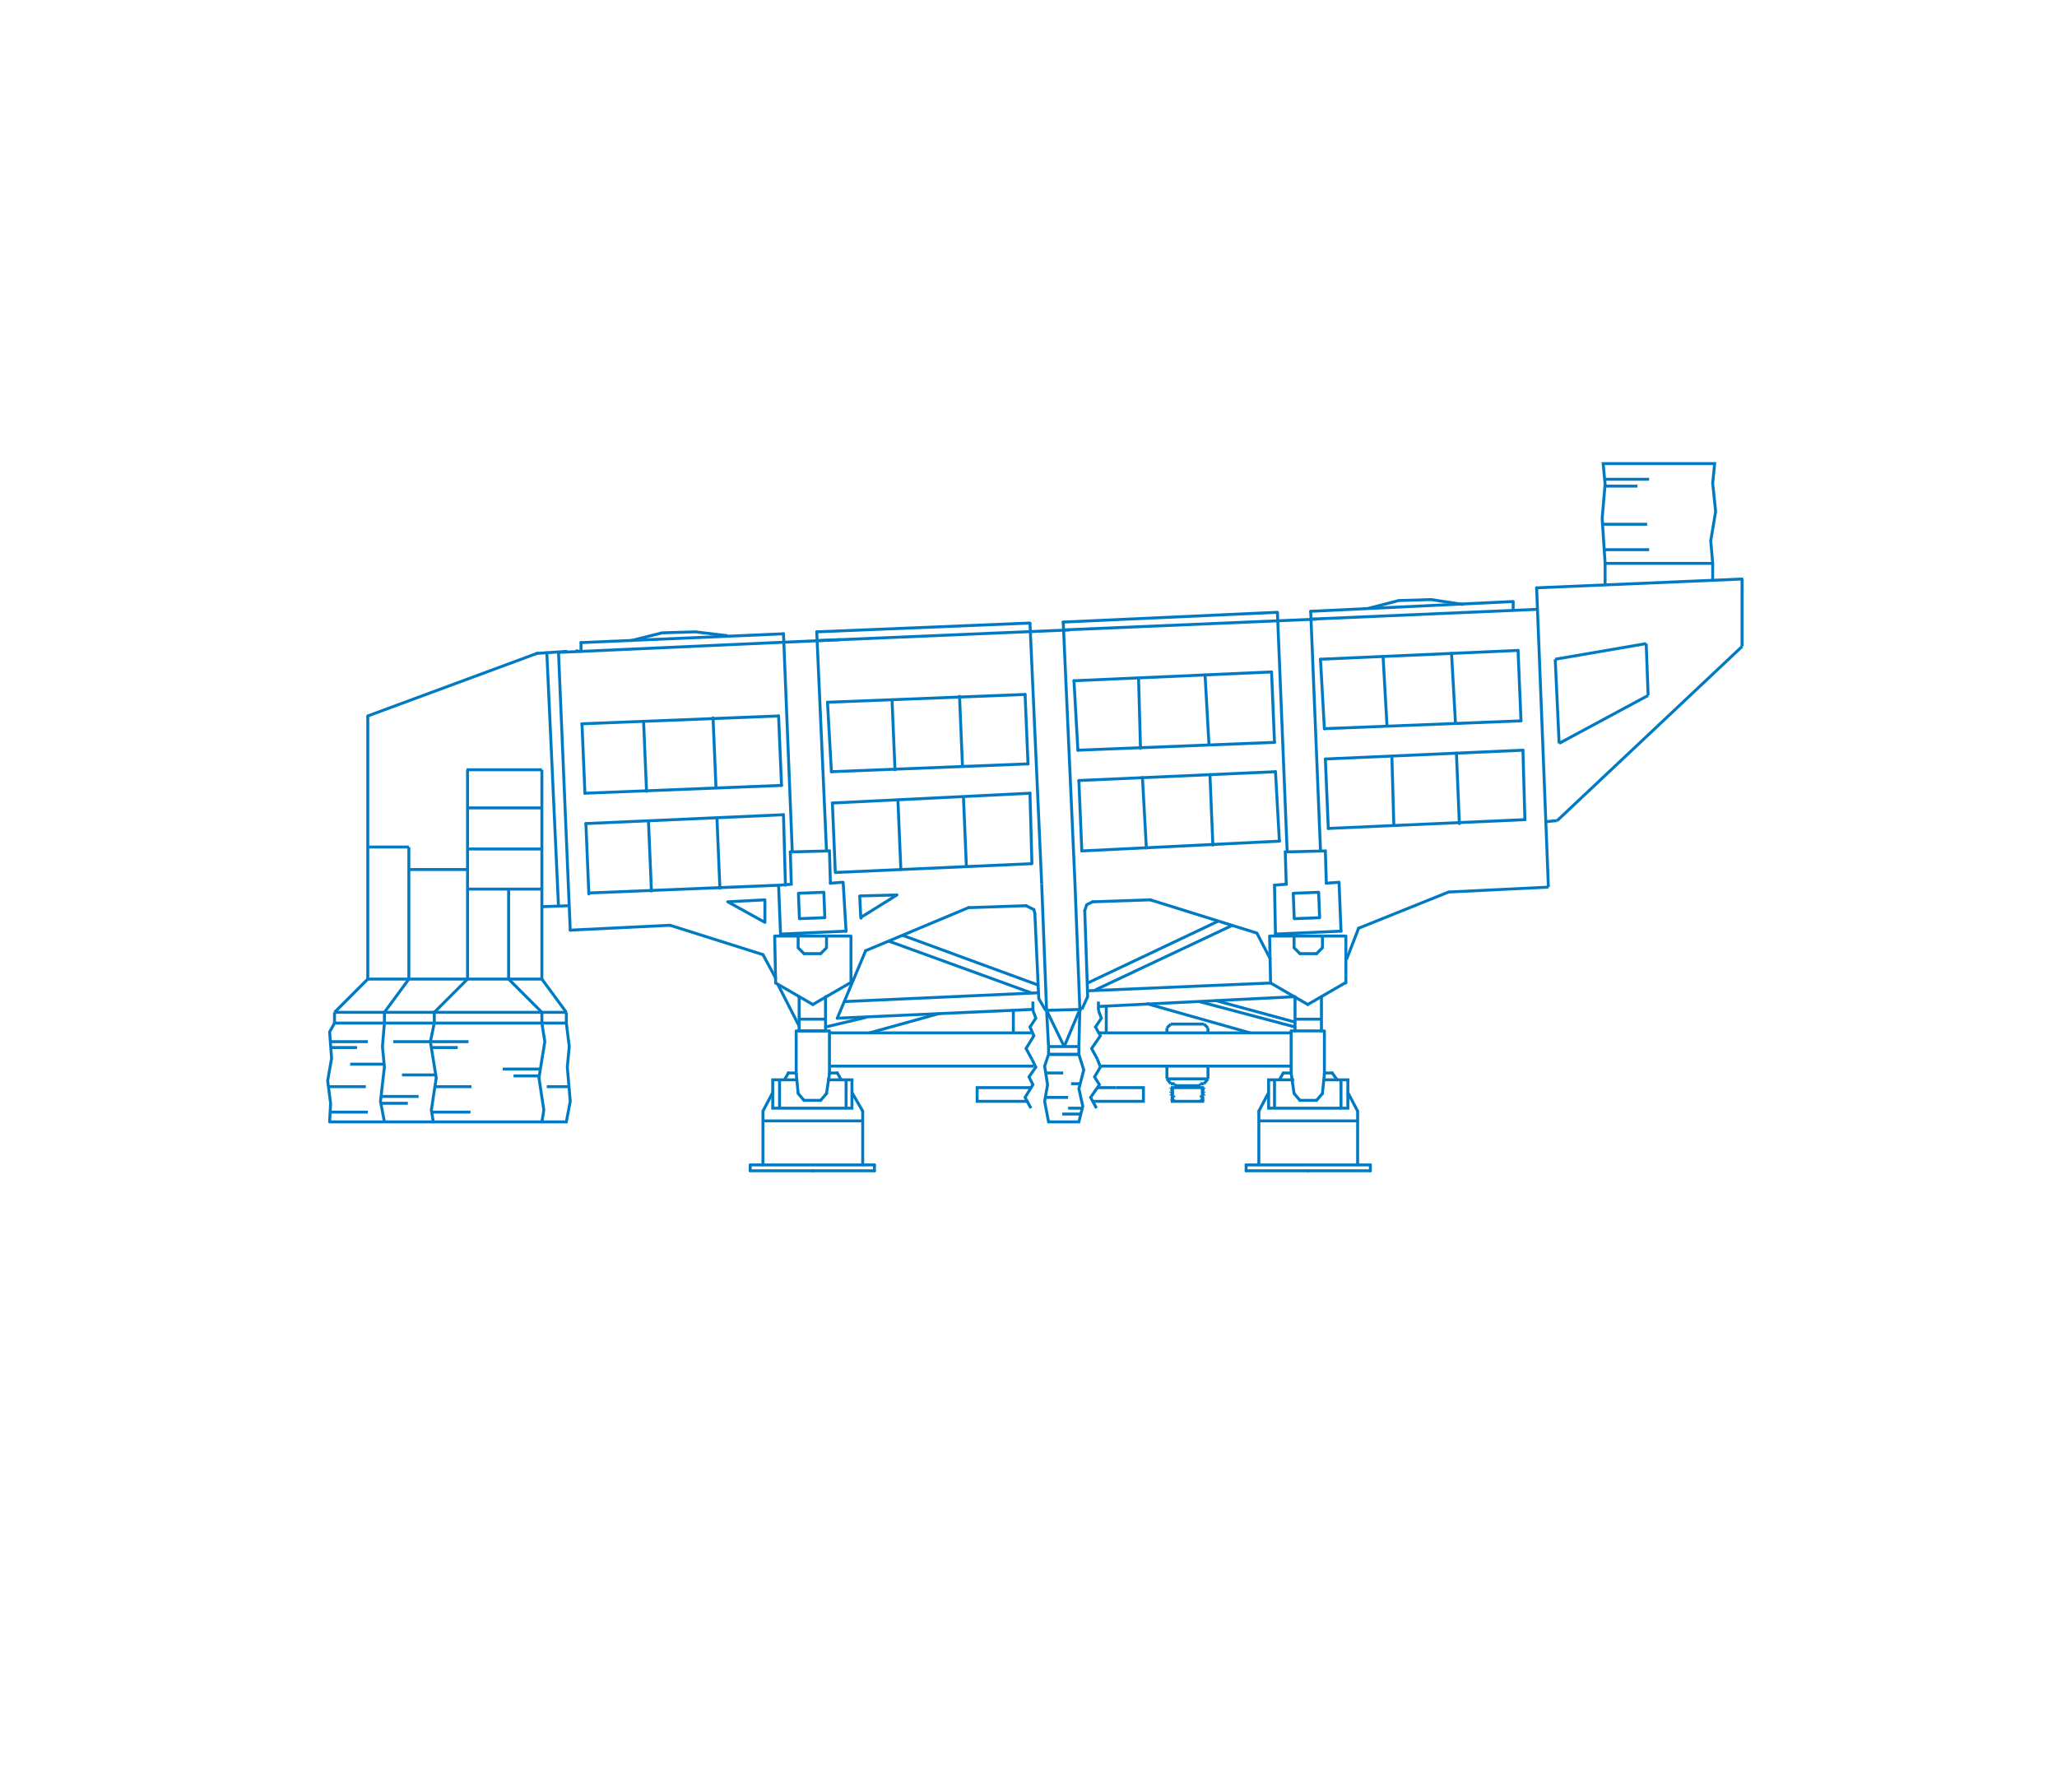 <?xml version="1.0" encoding="UTF-8"?> <svg xmlns="http://www.w3.org/2000/svg" xmlns:xlink="http://www.w3.org/1999/xlink" version="1.1" id="Livello_1" x="0px" y="0px" viewBox="0 0 210.3 183.2" style="enable-background:new 0 0 210.3 183.2;" xml:space="preserve"> <style type="text/css"> .st0{fill:none;stroke:#007AC2;stroke-width:0.3;stroke-linecap:round;stroke-linejoin:round;} .st1{fill:none;stroke:#007AC2;stroke-width:0.3;stroke-linecap:round;} .st2{fill:none;stroke:#007AC2;stroke-width:0.3;} .st3{fill:none;stroke:#007AC2;stroke-width:0.3;stroke-linecap:square;} </style> <line class="st0" x1="251.2" y1="118.7" x2="251.5" y2="120.1"></line> <line class="st0" x1="251.5" y1="108.7" x2="251.1" y2="110.7"></line> <line class="st0" x1="251.5" y1="107.6" x2="251.5" y2="108.7"></line> <line class="st1" x1="68.5" y1="94.6" x2="78" y2="97.6"></line> <line class="st0" x1="68.5" y1="94.6" x2="58.3" y2="95.1"></line> <line class="st0" x1="117.6" y1="92" x2="128.5" y2="95.4"></line> <line class="st2" x1="132.4" y1="104.5" x2="124.3" y2="102.3"></line> <line class="st2" x1="127.8" y1="105.6" x2="117.2" y2="102.6"></line> <line class="st2" x1="132.4" y1="101.9" x2="112.3" y2="102.9"></line> <line class="st2" x1="124.5" y1="94.2" x2="111.2" y2="100.5"></line> <line class="st2" x1="126" y1="94.6" x2="112" y2="101.2"></line> <line class="st2" x1="129.9" y1="100.5" x2="111.2" y2="101.3"></line> <line class="st2" x1="110.4" y1="103.2" x2="109.9" y2="90.3"></line> <line class="st2" x1="107" y1="103.3" x2="106.5" y2="90.4"></line> <line class="st0" x1="106.2" y1="102.1" x2="105.8" y2="93.4"></line> <line class="st0" x1="111.2" y1="101.9" x2="110.9" y2="93.1"></line> <line class="st2" x1="81.7" y1="104.9" x2="79.5" y2="100.6"></line> <line class="st1" x1="79.3" y1="100" x2="78" y2="97.6"></line> <line class="st2" x1="88.6" y1="104" x2="84.4" y2="105"></line> <line class="st0" x1="99" y1="92.8" x2="88.5" y2="97.2"></line> <line class="st0" x1="85.6" y1="104.1" x2="88.5" y2="97.2"></line> <line class="st2" x1="106.9" y1="103.3" x2="110.6" y2="103.2"></line> <line class="st2" x1="103.6" y1="105.6" x2="103.6" y2="103.3"></line> <line class="st2" x1="90.8" y1="96.2" x2="105.4" y2="101.5"></line> <line class="st2" x1="106.2" y1="101.5" x2="86.3" y2="102.4"></line> <line class="st0" x1="105.6" y1="103.2" x2="85.6" y2="104.1"></line> <line class="st2" x1="92.2" y1="95.6" x2="106.1" y2="100.7"></line> <line class="st2" x1="106.9" y1="103.3" x2="106.2" y2="102.1"></line> <line class="st2" x1="113.1" y1="105.6" x2="113.1" y2="102.9"></line> <line class="st2" x1="110.6" y1="103.2" x2="111.2" y2="101.9"></line> <polyline class="st1" points="80.8,87.1 80.9,90.4 79.7,90.5 60.2,91.3 "></polyline> <line class="st1" x1="84.9" y1="90.3" x2="84.8" y2="87"></line> <line class="st0" x1="99" y1="92.8" x2="104.9" y2="92.6"></line> <line class="st0" x1="117.6" y1="92" x2="111.7" y2="92.2"></line> <line class="st1" x1="137.7" y1="98" x2="138.9" y2="94.9"></line> <line class="st2" x1="129.9" y1="98.1" x2="128.5" y2="95.4"></line> <line class="st2" x1="148.1" y1="91.2" x2="158.3" y2="90.7"></line> <line class="st1" x1="148.1" y1="91.2" x2="138.9" y2="94.9"></line> <line class="st2" x1="112.3" y1="105.6" x2="131.9" y2="105.6"></line> <line class="st2" x1="105.6" y1="105.6" x2="84.8" y2="105.6"></line> <line class="st1" x1="84.4" y1="105.4" x2="81.7" y2="105.4"></line> <line class="st2" x1="88.9" y1="105.6" x2="96.1" y2="103.6"></line> <line class="st2" x1="114.1" y1="111.2" x2="112.2" y2="111.2"></line> <polyline class="st2" points="105.4,111.2 99.9,111.2 99.9,112.6 105,112.6 "></polyline> <polyline class="st2" points="114.1,111.2 116.9,111.2 116.9,112.6 111.7,112.6 "></polyline> <polyline class="st0" points="111.7,92.2 111.1,92.5 110.9,93.1 "></polyline> <line class="st0" x1="105.7" y1="93" x2="104.9" y2="92.6"></line> <line class="st0" x1="105.8" y1="93.4" x2="105.7" y2="93"></line> <line class="st2" x1="158.3" y1="90.7" x2="158.2" y2="88.1"></line> <line class="st2" x1="120.1" y1="111" x2="122.7" y2="111"></line> <line class="st2" x1="123.1" y1="110.8" x2="122.7" y2="110.8"></line> <line class="st2" x1="123.1" y1="111.2" x2="119.7" y2="111.2"></line> <line class="st2" x1="119.7" y1="112.6" x2="123.1" y2="112.6"></line> <line class="st2" x1="119.3" y1="110.3" x2="123.5" y2="110.3"></line> <line class="st2" x1="119.3" y1="110.3" x2="119.7" y2="110.8"></line> <line class="st2" x1="120.1" y1="110.8" x2="120.1" y2="111"></line> <line class="st2" x1="123.5" y1="110.3" x2="123.1" y2="110.8"></line> <line class="st2" x1="122.7" y1="111" x2="122.7" y2="110.8"></line> <line class="st2" x1="119.3" y1="105.1" x2="119.3" y2="105.6"></line> <line class="st2" x1="123.5" y1="105.1" x2="123.5" y2="105.6"></line> <line class="st2" x1="123.1" y1="104.7" x2="119.7" y2="104.7"></line> <line class="st2" x1="119.7" y1="104.7" x2="119.3" y2="105.1"></line> <line class="st2" x1="123.1" y1="104.7" x2="123.5" y2="105.1"></line> <line class="st2" x1="131.9" y1="109" x2="112.5" y2="109"></line> <line class="st2" x1="41.8" y1="100.1" x2="39.3" y2="103.5"></line> <line class="st2" x1="39.3" y1="103.5" x2="39.3" y2="104.6"></line> <line class="st2" x1="37.6" y1="100.1" x2="34.2" y2="103.5"></line> <line class="st2" x1="34.2" y1="103.5" x2="34.2" y2="104.6"></line> <line class="st2" x1="37.6" y1="100.1" x2="55.4" y2="100.1"></line> <line class="st2" x1="55.4" y1="100.1" x2="57.9" y2="103.5"></line> <line class="st2" x1="57.9" y1="103.5" x2="57.9" y2="104.6"></line> <line class="st1" x1="54.9" y1="66.8" x2="37.6" y2="73.2"></line> <line class="st2" x1="47.8" y1="100.1" x2="47.8" y2="78.7"></line> <line class="st1" x1="178.1" y1="59.2" x2="157.1" y2="60.1"></line> <line class="st2" x1="178.1" y1="59.2" x2="178.1" y2="66.1"></line> <line class="st1" x1="65.8" y1="73.8" x2="66.1" y2="80.9"></line> <line class="st1" x1="66.3" y1="84" x2="66.6" y2="91.1"></line> <line class="st1" x1="91.8" y1="81.8" x2="92.1" y2="88.9"></line> <line class="st1" x1="91.2" y1="71.6" x2="91.5" y2="78.7"></line> <line class="st1" x1="116.4" y1="69.3" x2="116.6" y2="76.5"></line> <line class="st1" x1="116.8" y1="79.5" x2="117.2" y2="86.7"></line> <line class="st1" x1="141.4" y1="67.1" x2="141.8" y2="74.2"></line> <polyline class="st2" points="105.5,108.3 105.9,109.1 105.2,110.1 105.6,110.9 104.8,112.2 105.4,113.3 "></polyline> <line class="st2" x1="110.3" y1="107" x2="110.4" y2="103.2"></line> <line class="st2" x1="108.8" y1="107" x2="110.4" y2="103.2"></line> <line class="st2" x1="107" y1="103.3" x2="108.8" y2="107"></line> <line class="st2" x1="107" y1="103.3" x2="107.2" y2="107"></line> <line class="st2" x1="120.1" y1="110.8" x2="119.7" y2="110.8"></line> <line class="st2" x1="175.1" y1="57.6" x2="175.1" y2="57.6"></line> <line class="st2" x1="175.1" y1="57.6" x2="175.1" y2="57.6"></line> <line class="st2" x1="107.2" y1="107.8" x2="110.3" y2="107.8"></line> <line class="st2" x1="107.2" y1="107" x2="110.3" y2="107"></line> <line class="st2" x1="107.2" y1="107.8" x2="110.3" y2="107.8"></line> <polyline class="st2" points="110.3,107 110.3,107.8 110.8,109.4 110.3,111.3 110.7,113.1 110.3,114.7 107.6,114.7 107.2,114.7 106.8,112.6 107.1,110.9 106.8,109 107.2,107.8 107.2,107 "></polyline> <polyline class="st2" points="112.2,108.3 112.5,109.1 111.9,110.1 112.4,110.9 111.5,112.2 112.1,113.3 "></polyline> <line class="st2" x1="105.7" y1="109" x2="84.8" y2="109"></line> <polyline class="st2" points="105.6,103.3 105.9,104.1 105.3,105 105.7,105.9 104.9,107.2 105.5,108.3 "></polyline> <polyline class="st2" points="112.3,103.3 112.6,104.1 112,105 112.5,105.9 111.6,107.2 112.2,108.3 "></polyline> <line class="st2" x1="105.6" y1="103.3" x2="105.6" y2="102.4"></line> <line class="st2" x1="112.3" y1="103.3" x2="112.3" y2="102.4"></line> <line class="st2" x1="123.5" y1="109" x2="123.5" y2="110.3"></line> <line class="st2" x1="119.3" y1="109" x2="119.3" y2="110.3"></line> <line class="st2" x1="134.6" y1="63.3" x2="108.8" y2="64.4"></line> <line class="st1" x1="81" y1="87.1" x2="80.1" y2="64.8"></line> <line class="st1" x1="84.5" y1="87" x2="83.5" y2="64.6"></line> <line class="st2" x1="106.5" y1="90.4" x2="105.3" y2="63.7"></line> <line class="st1" x1="109.9" y1="90.3" x2="108.7" y2="63.6"></line> <line class="st0" x1="58.3" y1="95.1" x2="57.1" y2="66.7"></line> <line class="st2" x1="55.9" y1="66.6" x2="57.1" y2="92.7"></line> <line class="st2" x1="37.6" y1="100.1" x2="37.6" y2="73.2"></line> <line class="st2" x1="34.2" y1="103.5" x2="57.9" y2="103.5"></line> <polyline class="st0" points="57.9,104.6 34.2,104.6 33.7,105.5 33.9,108.2 33.5,110.5 33.8,112.8 33.7,114.7 34.4,114.7 57.9,114.7 "></polyline> <line class="st2" x1="41.8" y1="86.6" x2="37.6" y2="86.6"></line> <line class="st2" x1="52" y1="100.1" x2="55.4" y2="103.5"></line> <line class="st2" x1="47.7" y1="86.8" x2="55.4" y2="86.8"></line> <line class="st2" x1="47.7" y1="82.6" x2="55.4" y2="82.6"></line> <line class="st2" x1="47.7" y1="90.9" x2="55.4" y2="90.9"></line> <line class="st2" x1="52" y1="100.1" x2="52" y2="90.9"></line> <line class="st2" x1="41.8" y1="100.1" x2="41.8" y2="86.6"></line> <line class="st2" x1="47.8" y1="100.1" x2="44.4" y2="103.5"></line> <line class="st2" x1="47.7" y1="88.9" x2="41.8" y2="88.9"></line> <line class="st2" x1="55.4" y1="78.7" x2="55.4" y2="100.1"></line> <line class="st2" x1="55.4" y1="92.7" x2="58.1" y2="92.6"></line> <line class="st2" x1="85.9" y1="65.4" x2="57.1" y2="66.7"></line> <line class="st1" x1="57.9" y1="66.6" x2="54.9" y2="66.8"></line> <line class="st2" x1="55.4" y1="78.7" x2="47.7" y2="78.7"></line> <line class="st2" x1="59" y1="66.6" x2="59" y2="66.4"></line> <line class="st2" x1="109.4" y1="64.4" x2="83.5" y2="65.5"></line> <polyline class="st0" points="44.4,103.5 44.4,104.6 44,106.5 44.6,110.2 44.1,113.5 44.3,114.7 "></polyline> <polyline class="st0" points="55.4,104.6 55.7,106.5 55.1,110.2 55.6,113.5 55.4,114.7 "></polyline> <line class="st2" x1="55.4" y1="103.5" x2="55.4" y2="104.6"></line> <line class="st2" x1="122.6" y1="102.4" x2="132.4" y2="105"></line> <line class="st1" x1="59.4" y1="65.7" x2="59.4" y2="66.6"></line> <line class="st1" x1="105.3" y1="63.7" x2="83.5" y2="64.6"></line> <line class="st2" x1="154.7" y1="61.5" x2="154.7" y2="62.4"></line> <line class="st1" x1="108.7" y1="63.6" x2="130.6" y2="62.6"></line> <line class="st2" x1="157.1" y1="62.3" x2="134" y2="63.3"></line> <line class="st2" x1="178.1" y1="66.1" x2="159.2" y2="83.9"></line> <line class="st1" x1="80.1" y1="83.3" x2="59.9" y2="84.2"></line> <line class="st1" x1="79.9" y1="80.3" x2="59.8" y2="81.1"></line> <line class="st1" x1="79.6" y1="73.2" x2="59.5" y2="74"></line> <line class="st1" x1="59.5" y1="74" x2="59.8" y2="81.1"></line> <line class="st1" x1="79.6" y1="73.2" x2="79.9" y2="80.3"></line> <line class="st1" x1="104.8" y1="71" x2="84.6" y2="71.8"></line> <line class="st1" x1="105.1" y1="78.1" x2="85" y2="78.9"></line> <line class="st1" x1="105.3" y1="81.1" x2="85.1" y2="82.1"></line> <line class="st2" x1="105.5" y1="88.3" x2="85.4" y2="89.2"></line> <line class="st1" x1="130.8" y1="86" x2="110.6" y2="87"></line> <line class="st1" x1="130.4" y1="78.9" x2="110.3" y2="79.8"></line> <line class="st1" x1="130.3" y1="75.9" x2="110.2" y2="76.7"></line> <line class="st1" x1="130" y1="68.7" x2="109.8" y2="69.6"></line> <line class="st1" x1="155.2" y1="66.5" x2="135" y2="67.4"></line> <line class="st1" x1="155.5" y1="73.7" x2="135.4" y2="74.5"></line> <line class="st1" x1="155.7" y1="76.7" x2="135.5" y2="77.6"></line> <line class="st1" x1="155.9" y1="83.8" x2="135.8" y2="84.7"></line> <line class="st1" x1="155.7" y1="76.7" x2="155.9" y2="83.8"></line> <line class="st1" x1="155.2" y1="66.5" x2="155.5" y2="73.7"></line> <line class="st1" x1="80.1" y1="83.3" x2="80.3" y2="90.5"></line> <line class="st1" x1="59.9" y1="84.2" x2="60.2" y2="91.4"></line> <line class="st1" x1="85.1" y1="82.1" x2="85.4" y2="89.2"></line> <line class="st1" x1="84.6" y1="71.8" x2="85" y2="78.9"></line> <line class="st1" x1="104.8" y1="71" x2="105.1" y2="78.1"></line> <line class="st1" x1="105.3" y1="81.1" x2="105.5" y2="88.3"></line> <line class="st1" x1="110.3" y1="79.8" x2="110.6" y2="87"></line> <line class="st1" x1="109.8" y1="69.6" x2="110.2" y2="76.7"></line> <line class="st1" x1="130" y1="68.7" x2="130.3" y2="75.9"></line> <line class="st1" x1="130.4" y1="78.9" x2="130.8" y2="86"></line> <line class="st1" x1="135" y1="67.4" x2="135.4" y2="74.5"></line> <line class="st1" x1="135.5" y1="77.6" x2="135.8" y2="84.7"></line> <line class="st1" x1="72.9" y1="73.4" x2="73.2" y2="80.5"></line> <line class="st1" x1="73.3" y1="83.7" x2="73.6" y2="90.8"></line> <line class="st1" x1="98.5" y1="81.5" x2="98.8" y2="88.6"></line> <line class="st1" x1="98.1" y1="71.2" x2="98.4" y2="78.3"></line> <line class="st1" x1="123.2" y1="69" x2="123.6" y2="76.1"></line> <line class="st1" x1="123.7" y1="79.2" x2="124" y2="86.4"></line> <line class="st1" x1="142.3" y1="77.3" x2="142.5" y2="84.4"></line> <line class="st1" x1="148.9" y1="77" x2="149.2" y2="84.2"></line> <line class="st1" x1="148.4" y1="66.8" x2="148.8" y2="73.9"></line> <polyline class="st2" points="149.6,61.8 146.3,61.3 143,61.4 139.9,62.2 "></polyline> <line class="st1" x1="134" y1="62.5" x2="154.7" y2="61.5"></line> <line class="st1" x1="80.1" y1="64.8" x2="59.4" y2="65.7"></line> <polyline class="st2" points="74.4,65 71.1,64.6 67.7,64.7 64.5,65.5 "></polyline> <line class="st1" x1="158.2" y1="88.1" x2="157.1" y2="60.1"></line> <line class="st2" x1="131.6" y1="87.2" x2="130.6" y2="62.6"></line> <line class="st1" x1="135" y1="86.9" x2="134" y2="62.5"></line> <line class="st2" x1="158.1" y1="84" x2="159.2" y2="83.9"></line> <line class="st2" x1="158" y1="84.3" x2="158.1" y2="84.3"></line> <line class="st2" x1="159.4" y1="76" x2="168.5" y2="71.1"></line> <line class="st2" x1="159" y1="67.4" x2="168.3" y2="65.8"></line> <line class="st2" x1="159" y1="67.4" x2="159.4" y2="76"></line> <line class="st2" x1="168.3" y1="65.8" x2="168.5" y2="71.1"></line> <line class="st2" x1="164.1" y1="57.6" x2="175.1" y2="57.6"></line> <line class="st2" x1="119.7" y1="112" x2="119.7" y2="111.9"></line> <line class="st2" x1="119.7" y1="112.6" x2="119.7" y2="112.6"></line> <line class="st2" x1="119.7" y1="112.3" x2="119.7" y2="112.3"></line> <line class="st2" x1="119.7" y1="111.7" x2="119.7" y2="111.6"></line> <line class="st2" x1="119.7" y1="111.3" x2="119.7" y2="111.2"></line> <line class="st2" x1="120" y1="111.5" x2="120" y2="111.5"></line> <line class="st2" x1="120" y1="111.8" x2="120" y2="111.8"></line> <line class="st2" x1="120" y1="112.2" x2="120" y2="112"></line> <line class="st2" x1="120" y1="112.5" x2="120" y2="112.4"></line> <line class="st2" x1="120" y1="111.8" x2="119.7" y2="111.7"></line> <line class="st2" x1="120" y1="111.5" x2="119.7" y2="111.3"></line> <line class="st2" x1="120" y1="112" x2="119.7" y2="112"></line> <line class="st2" x1="120" y1="111.5" x2="119.7" y2="111.6"></line> <line class="st2" x1="120" y1="111.8" x2="119.7" y2="111.9"></line> <line class="st2" x1="120" y1="112.2" x2="119.7" y2="112.3"></line> <line class="st2" x1="120" y1="112.4" x2="119.7" y2="112.3"></line> <line class="st2" x1="120" y1="112.5" x2="119.7" y2="112.6"></line> <line class="st2" x1="122.8" y1="112.5" x2="123.1" y2="112.6"></line> <line class="st2" x1="122.8" y1="112.4" x2="123.1" y2="112.3"></line> <line class="st2" x1="122.8" y1="112.2" x2="123.1" y2="112.3"></line> <line class="st2" x1="122.8" y1="111.8" x2="123.1" y2="111.9"></line> <line class="st2" x1="122.8" y1="111.5" x2="123.1" y2="111.6"></line> <line class="st2" x1="122.8" y1="112" x2="123.1" y2="112"></line> <line class="st2" x1="122.8" y1="111.5" x2="123.1" y2="111.3"></line> <line class="st2" x1="122.8" y1="111.8" x2="123.1" y2="111.7"></line> <line class="st2" x1="122.8" y1="112.5" x2="122.8" y2="112.4"></line> <line class="st2" x1="122.8" y1="112.2" x2="122.8" y2="112"></line> <line class="st2" x1="122.8" y1="111.8" x2="122.8" y2="111.8"></line> <line class="st2" x1="122.8" y1="111.5" x2="122.8" y2="111.5"></line> <line class="st2" x1="123.1" y1="111.3" x2="123.1" y2="111.2"></line> <line class="st2" x1="123.1" y1="111.7" x2="123.1" y2="111.6"></line> <line class="st2" x1="123.1" y1="112.3" x2="123.1" y2="112.3"></line> <line class="st2" x1="123.1" y1="112.6" x2="123.1" y2="112.6"></line> <line class="st2" x1="123.1" y1="112" x2="123.1" y2="111.9"></line> <polyline class="st2" points="164.1,59.8 164.1,57.6 163.8,53 164.1,49.5 163.9,47.4 175.3,47.4 175.1,49.4 175.4,52.3 174.9,55.3 175.1,57.6 175.1,59.3 "></polyline> <polyline class="st2" points="39.3,104.6 39.1,107 39.3,109.1 38.9,112.6 39.3,114.7 "></polyline> <polyline class="st0" points="57.9,104.6 58.2,107 58,109.1 58.3,112.6 57.9,114.7 "></polyline> <g> <polyline class="st0" points="79.3,100.5 79.2,95.7 87,95.7 87,100.5 "></polyline> <polyline class="st0" points="82.2,97.5 81.6,96.9 81.6,95.7 "></polyline> <line class="st0" x1="79.3" y1="100.5" x2="83.1" y2="102.7"></line> <line class="st2" x1="84.4" y1="104.2" x2="81.7" y2="104.2"></line> <line class="st1" x1="81.7" y1="105.4" x2="81.7" y2="101.9"></line> <line class="st1" x1="84.4" y1="105.4" x2="84.4" y2="101.9"></line> <line class="st0" x1="86.9" y1="100.5" x2="83.1" y2="102.7"></line> <polyline class="st0" points="83.9,97.5 84.5,96.9 84.5,95.8 "></polyline> <line class="st0" x1="82.2" y1="97.5" x2="83.9" y2="97.5"></line> <line class="st1" x1="80.8" y1="87.1" x2="84.8" y2="87"></line> <line class="st2" x1="79.8" y1="95.5" x2="79.6" y2="90.5"></line> <line class="st1" x1="79.8" y1="95.5" x2="86.5" y2="95.2"></line> <polyline class="st0" points="86.5,95.2 86.2,90.2 84.9,90.3 "></polyline> <line class="st2" x1="88.2" y1="114.6" x2="78" y2="114.6"></line> <line class="st0" x1="81.6" y1="111.8" x2="82.2" y2="112.5"></line> <polyline class="st2" points="86.5,113.3 79,113.3 79,110.4 79.7,110.4 81.6,110.4 "></polyline> <polyline class="st0" points="81.4,109.7 81.4,105.4 84.8,105.4 84.8,109.8 "></polyline> <line class="st2" x1="78" y1="113.6" x2="79" y2="111.7"></line> <line class="st0" x1="81.4" y1="109.7" x2="80.6" y2="109.7"></line> <line class="st2" x1="81.4" y1="109.7" x2="81.6" y2="111.8"></line> <line class="st2" x1="79.7" y1="110.4" x2="79.7" y2="113.3"></line> <line class="st2" x1="79.6" y1="113" x2="79.7" y2="113"></line> <path class="st2" d="M79.6,111.6"></path> <line class="st0" x1="80.2" y1="110.4" x2="80.6" y2="109.7"></line> <path class="st2" d="M79,113.6"></path> <line class="st1" x1="85.6" y1="109.7" x2="84.8" y2="109.7"></line> <line class="st3" x1="87.1" y1="110.4" x2="84.7" y2="110.4"></line> <line class="st0" x1="84.8" y1="109.8" x2="84.5" y2="111.8"></line> <line class="st0" x1="84.5" y1="111.8" x2="83.9" y2="112.5"></line> <line class="st0" x1="83.9" y1="112.5" x2="82.2" y2="112.5"></line> <line class="st1" x1="86" y1="110.4" x2="85.6" y2="109.7"></line> <line class="st2" x1="86.6" y1="110.8" x2="86.5" y2="110.8"></line> <line class="st2" x1="86.6" y1="113" x2="86.5" y2="113"></line> <line class="st2" x1="88.2" y1="113.6" x2="87.1" y2="111.7"></line> <polyline class="st2" points="87.1,110.4 87.1,113.3 86.5,113.3 86.5,110.4 "></polyline> <line class="st0" x1="89.4" y1="119.1" x2="76.7" y2="119.1"></line> <line class="st0" x1="78" y1="119.1" x2="78" y2="113.6"></line> <line class="st0" x1="88.2" y1="119.1" x2="88.2" y2="113.6"></line> <line class="st0" x1="83.1" y1="119.7" x2="83.1" y2="119.7"></line> <line class="st0" x1="89.4" y1="119.7" x2="89.4" y2="119.1"></line> <line class="st0" x1="76.7" y1="119.7" x2="76.7" y2="119.1"></line> <line class="st0" x1="89.4" y1="119.7" x2="76.7" y2="119.7"></line> <rect x="81.7" y="91.3" transform="matrix(0.999 -3.842130e-02 3.842130e-02 0.999 -3.497 3.257)" class="st0" width="2.6" height="2.6"></rect> </g> <g> <polyline class="st0" points="129.9,100.5 129.8,95.7 137.6,95.7 137.6,100.5 "></polyline> <polyline class="st0" points="132.9,97.5 132.3,96.9 132.3,95.7 "></polyline> <line class="st0" x1="129.9" y1="100.5" x2="133.7" y2="102.7"></line> <line class="st2" x1="135.1" y1="104.2" x2="132.4" y2="104.2"></line> <line class="st1" x1="132.4" y1="105.4" x2="132.4" y2="101.9"></line> <line class="st1" x1="135.1" y1="105.4" x2="135.1" y2="101.9"></line> <line class="st0" x1="137.5" y1="100.5" x2="133.7" y2="102.7"></line> <polyline class="st0" points="134.6,97.5 135.2,96.9 135.2,95.8 "></polyline> <line class="st0" x1="132.9" y1="97.5" x2="134.6" y2="97.5"></line> <polyline class="st1" points="130.4,95.5 130.3,90.5 131.5,90.4 131.4,87.1 135.5,87 135.6,90.3 "></polyline> <line class="st1" x1="130.4" y1="95.5" x2="137.1" y2="95.2"></line> <polyline class="st0" points="137.1,95.2 136.9,90.2 135.6,90.3 "></polyline> <line class="st2" x1="138.8" y1="114.6" x2="128.7" y2="114.6"></line> <line class="st0" x1="132.3" y1="111.8" x2="132.9" y2="112.5"></line> <polyline class="st2" points="137.1,113.3 129.7,113.3 129.7,110.4 130.3,110.4 132.3,110.4 "></polyline> <polyline class="st0" points="132,109.7 132,105.4 135.4,105.4 135.4,109.8 "></polyline> <line class="st2" x1="128.7" y1="113.6" x2="129.7" y2="111.7"></line> <line class="st0" x1="132" y1="109.7" x2="131.2" y2="109.7"></line> <line class="st2" x1="132" y1="109.7" x2="132.3" y2="111.8"></line> <line class="st2" x1="130.3" y1="110.4" x2="130.3" y2="113.3"></line> <line class="st2" x1="130.3" y1="113" x2="130.3" y2="113"></line> <path class="st2" d="M130.3,111.6"></path> <line class="st0" x1="130.8" y1="110.4" x2="131.2" y2="109.7"></line> <path class="st2" d="M129.7,113.6"></path> <line class="st1" x1="136.2" y1="109.7" x2="135.4" y2="109.7"></line> <line class="st3" x1="137.8" y1="110.4" x2="135.4" y2="110.4"></line> <line class="st0" x1="135.4" y1="109.8" x2="135.2" y2="111.8"></line> <line class="st0" x1="135.2" y1="111.8" x2="134.6" y2="112.5"></line> <line class="st0" x1="134.6" y1="112.5" x2="132.9" y2="112.5"></line> <line class="st1" x1="136.7" y1="110.4" x2="136.2" y2="109.7"></line> <line class="st2" x1="137.2" y1="110.8" x2="137.1" y2="110.8"></line> <line class="st2" x1="137.2" y1="113" x2="137.1" y2="113"></line> <line class="st2" x1="138.8" y1="113.6" x2="137.8" y2="111.7"></line> <polyline class="st2" points="137.8,110.4 137.8,113.3 137.1,113.3 137.1,110.4 "></polyline> <line class="st0" x1="140.1" y1="119.1" x2="127.4" y2="119.1"></line> <line class="st0" x1="128.7" y1="119.1" x2="128.7" y2="113.6"></line> <line class="st0" x1="138.8" y1="119.1" x2="138.8" y2="113.6"></line> <line class="st0" x1="133.7" y1="119.7" x2="133.7" y2="119.7"></line> <line class="st0" x1="140.1" y1="119.7" x2="140.1" y2="119.1"></line> <line class="st0" x1="127.4" y1="119.7" x2="127.4" y2="119.1"></line> <line class="st0" x1="140.1" y1="119.7" x2="127.4" y2="119.7"></line> <rect x="132.3" y="91.3" transform="matrix(0.999 -3.842130e-02 3.842130e-02 0.999 -3.459 5.203)" class="st0" width="2.6" height="2.6"></rect> </g> <g> <path class="st0" d="M78.2,94.3C78.2,94.3,78.2,94.3,78.2,94.3l-3.8-2.1c0,0,0,0,0,0l3.8-0.2c0,0,0,0,0,0V94.3z"></path> </g> <g> <path class="st0" d="M88,93.8C88,93.9,88.1,93.9,88,93.8l3.7-2.3c0,0,0,0,0,0l-3.8,0.1c0,0,0,0,0,0.1L88,93.8z"></path> </g> <line class="st2" x1="33.7" y1="106.5" x2="37.6" y2="106.5"></line> <line class="st2" x1="33.6" y1="111.1" x2="37.4" y2="111.1"></line> <line class="st2" x1="40.2" y1="106.5" x2="44" y2="106.5"></line> <line class="st2" x1="33.7" y1="113.7" x2="37.6" y2="113.7"></line> <line class="st2" x1="33.8" y1="107.1" x2="36.5" y2="107.1"></line> <line class="st2" x1="44" y1="106.5" x2="47.9" y2="106.5"></line> <line class="st2" x1="44.4" y1="111.1" x2="48.2" y2="111.1"></line> <line class="st2" x1="55.9" y1="111.1" x2="58.1" y2="111.1"></line> <line class="st2" x1="44.2" y1="113.7" x2="48.1" y2="113.7"></line> <line class="st2" x1="44.1" y1="107.1" x2="46.8" y2="107.1"></line> <line class="st2" x1="55.2" y1="109.3" x2="51.4" y2="109.3"></line> <line class="st2" x1="55.2" y1="110" x2="52.5" y2="110"></line> <line class="st2" x1="38.9" y1="112.1" x2="42.8" y2="112.1"></line> <line class="st2" x1="39" y1="112.8" x2="41.7" y2="112.8"></line> <line class="st2" x1="39.3" y1="108.8" x2="35.8" y2="108.8"></line> <line class="st2" x1="44.6" y1="109.9" x2="41.1" y2="109.9"></line> <line class="st2" x1="164.1" y1="49" x2="168.6" y2="49"></line> <line class="st2" x1="163.9" y1="53.6" x2="168.4" y2="53.6"></line> <line class="st2" x1="164.1" y1="56.2" x2="168.6" y2="56.2"></line> <line class="st2" x1="164.2" y1="49.7" x2="167.4" y2="49.7"></line> <line class="st2" x1="106.9" y1="109.7" x2="108.7" y2="109.7"></line> <line class="st2" x1="106.9" y1="112.2" x2="109.2" y2="112.2"></line> <line class="st2" x1="110.5" y1="110.8" x2="109.5" y2="110.8"></line> <line class="st2" x1="110.5" y1="113.9" x2="108.6" y2="113.9"></line> <line class="st2" x1="110.6" y1="113.3" x2="109.2" y2="113.3"></line> </svg> 